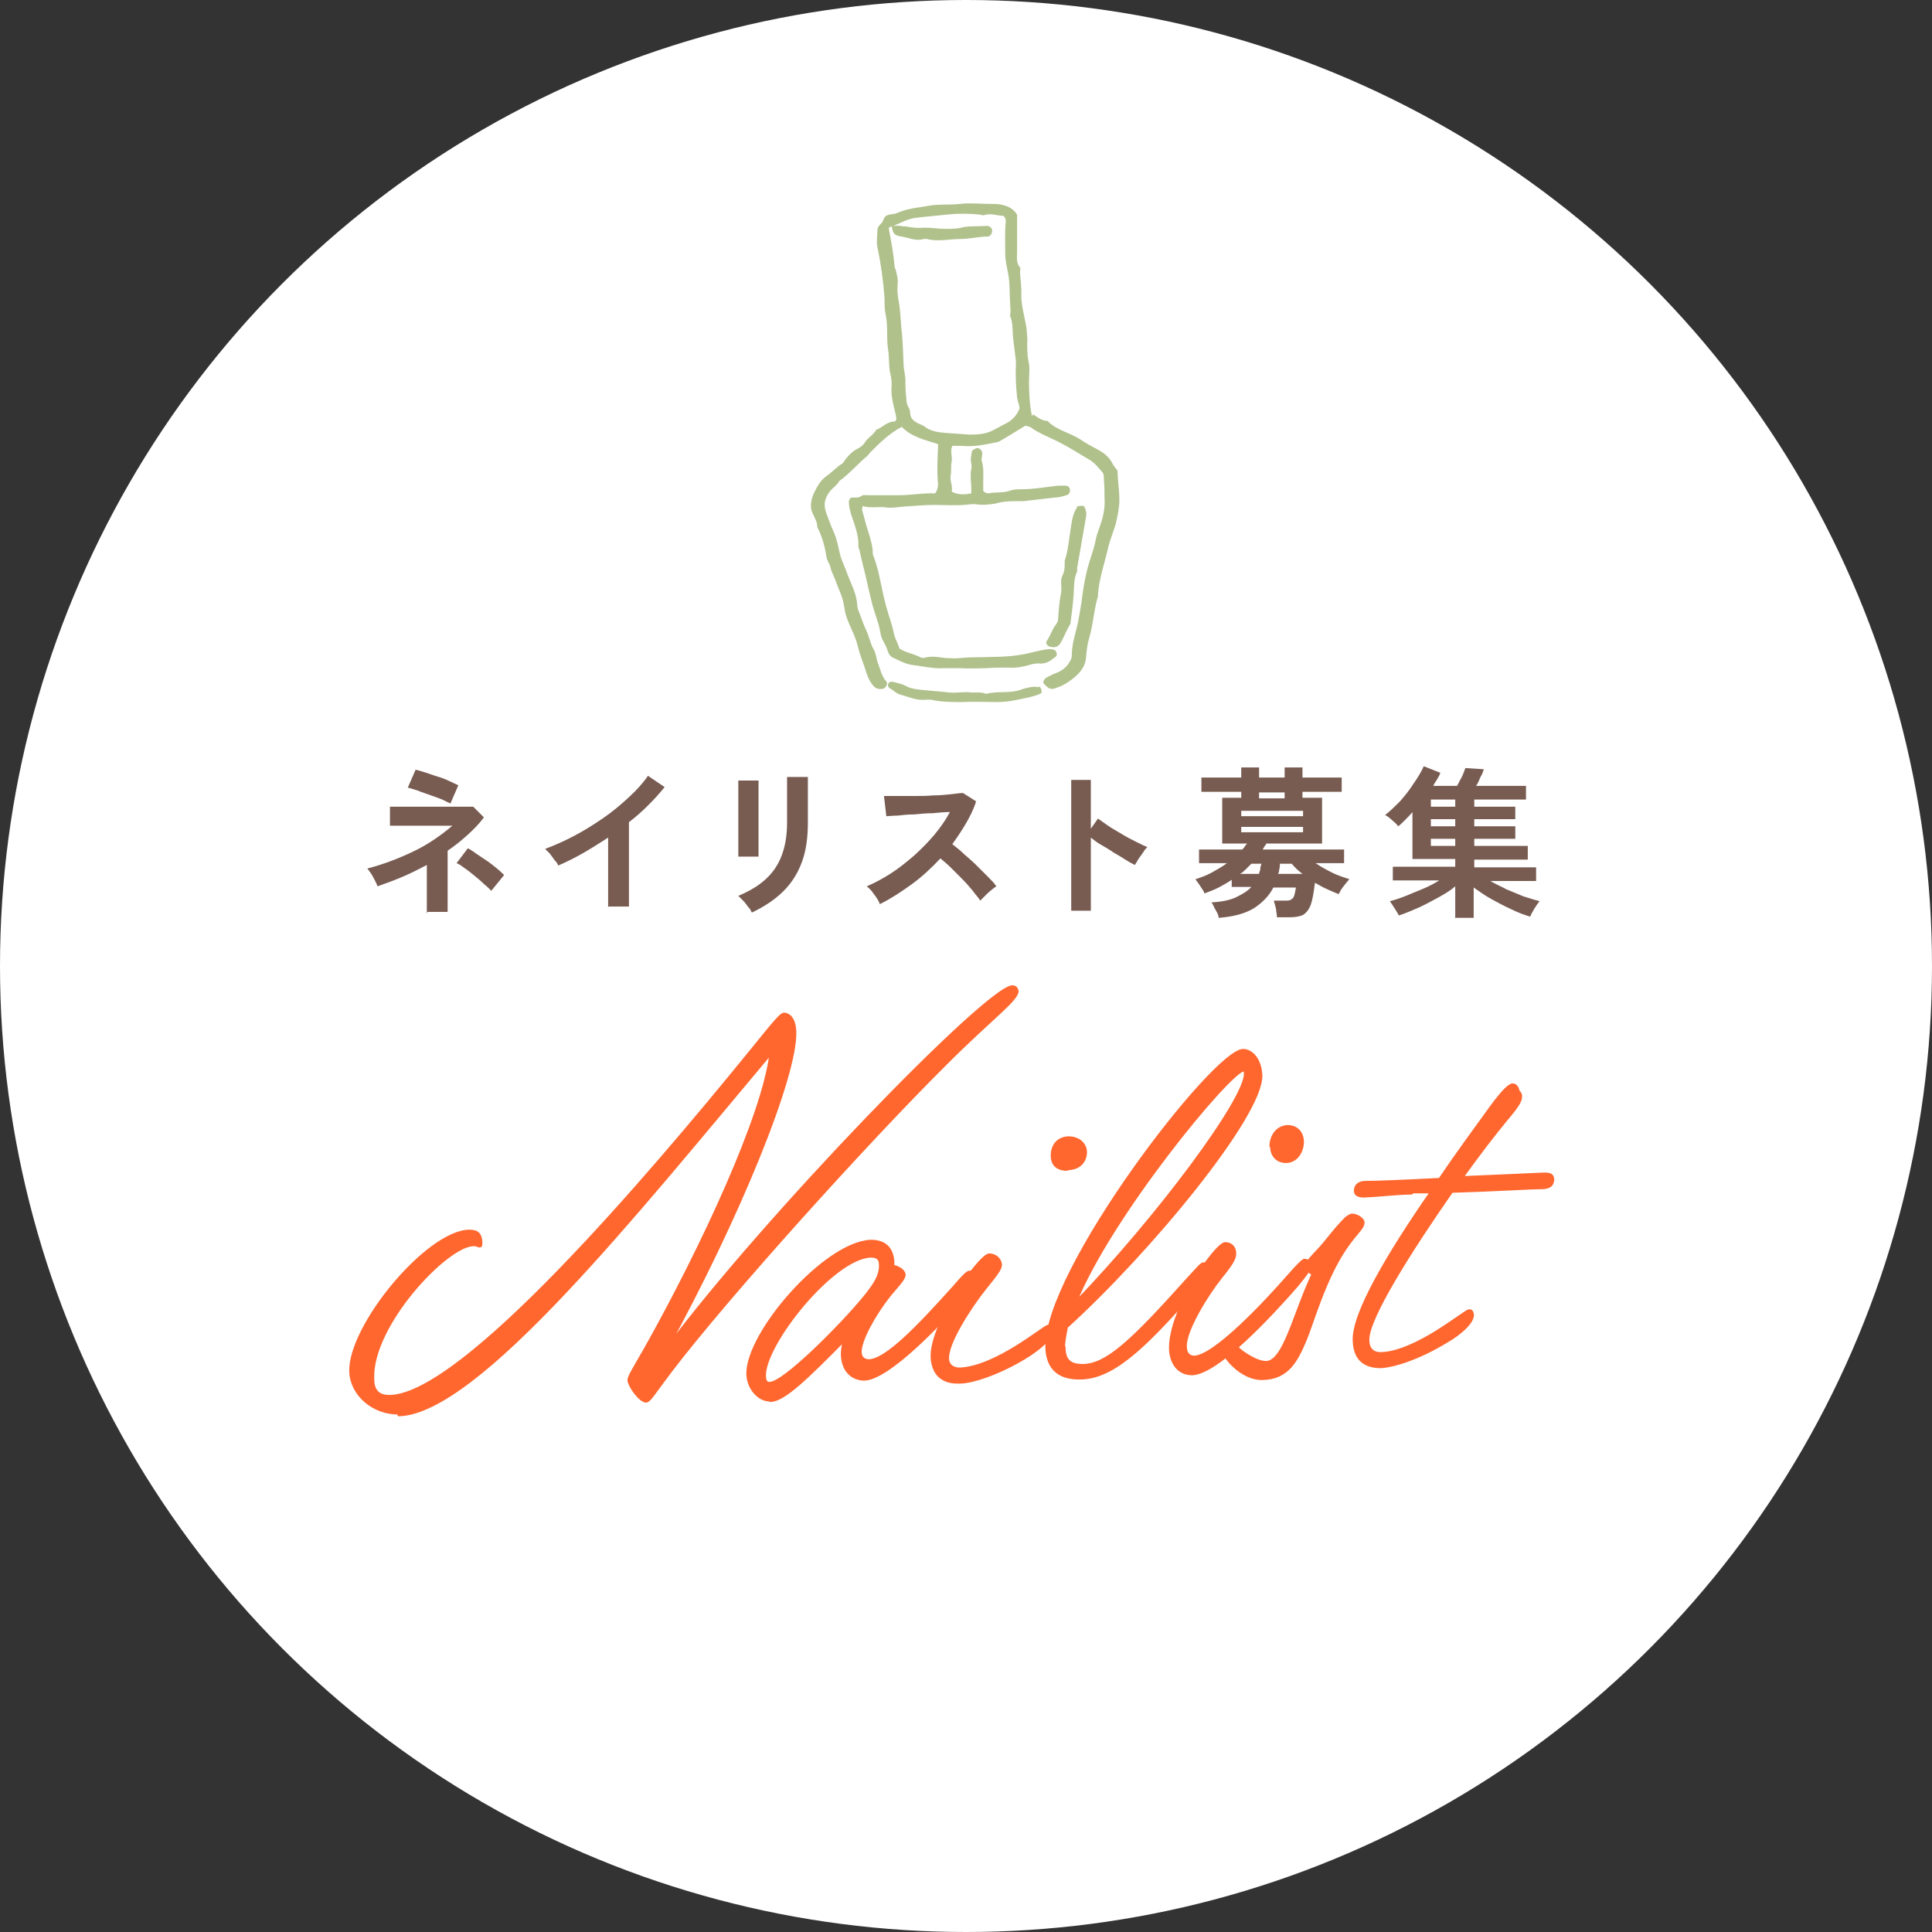 <?xml version="1.0" encoding="UTF-8"?>
<svg xmlns="http://www.w3.org/2000/svg" width="325" height="325" version="1.1" viewBox="0 0 325 325">
  <rect x="0" y="0" width="325" height="325" fill="#333333" stroke="none"/>
  <defs>
    <style>
      .cls-1 {
        fill: #ff672f;
        stroke: #ff672f;
        stroke-linecap: round;
        stroke-linejoin: round;
        stroke-width: .5px;
      }

      .cls-2 {
        fill: #fff;
      }

      .cls-3 {
        fill: #b0c18c;
      }

      .cls-4 {
        fill: #785c52;
      }
    </style>
  </defs>
  <!-- Generator: Adobe Illustrator 28.6.0, SVG Export Plug-In . SVG Version: 1.2.0 Build 709)  -->
  <g>
    <g id="_レイヤー_1" data-name="レイヤー_1">
      <circle class="cls-2" cx="162.5" cy="162.5" r="162.5"/>
      <g>
        <path class="cls-3" d="M173.8,69.7c.7.5,1.4,1,2.2,1.1.2,0,.3,0,.4.2,1.5,1.4,3.6,1.8,5.3,2.9,1,.7,2,1.2,3.1,1.8.9.5,1.8,1.2,2.3,2.2.2.4.5.8.9,1.3,0,1.5.3,3.2.3,4.9,0,1.3-.3,2.7-.6,4-.4,1.4-1,2.7-1.3,4.1-.6,2.6-1.5,5.1-1.7,7.8,0,.1,0,.2,0,.3-.7,2.3-.8,4.8-1.5,7.1-.3,1-.4,2-.5,3.1-.1,1.7-1.1,2.8-2.4,3.8-.7.5-1.4,1-2.3,1.3-1.2.5-1.5.4-2.5-.7,0-.4.2-.7.5-.9.6-.3,1.1-.6,1.7-.8,1-.4,1.8-1,2.3-2,.2-.3.3-.6.3-1,0-1.8.6-3.6,1-5.3.3-1.6.6-3.2.8-4.9.2-1.5.5-3.1.9-4.6.4-1.5,1-2.9,1.3-4.5.2-1.1.7-2.2,1-3.2.4-1.3.6-2.6.5-4,0-1,0-2-.1-2.9,0-.5,0-1-.2-1.3-.7-.8-1.4-1.7-2.3-2.2-1-.6-2-1.2-3-1.8-.7-.4-1.4-.8-2.2-1.2-1.6-.8-3.2-1.4-4.6-2.4-.3-.2-.7-.2-.9-.3-1.5.9-2.9,1.8-4.3,2.6-.2.1-.4.2-.6.2-1.9.4-3.9.8-5.8.6-.5,0-1,0-1.6,0-.4.8,0,1.7-.1,2.6-.2.8,0,1.6-.2,2.5-.1.9.4,1.7.2,2.6,1.1.6,2.2.5,3.3.3,0-.8,0-1.5-.1-2.2,0-.5,0-.9,0-1.4.1-.5.2-.9.1-1.4-.2-.7,0-1.4.1-2.1,0,0,.1-.2.2-.2.3-.2.7-.5,1.1-.2.4.3.5.6.4,1.1,0,.4-.2.7,0,1.1.3,1.1.2,2.2.2,3.3,0,.6,0,1.1,0,1.6.5.5,1,.4,1.4.3,1.1-.1,2.2,0,3.2-.4.6-.2,1.3-.2,2-.2,2,0,4-.4,6-.6.4,0,.8,0,1.2,0,.4,0,.7.2.8.6,0,.5-.1.9-.6,1-.6.2-1.3.4-2,.4-1.7.2-3.5.4-5.2.6-.3,0-.5,0-.8,0-1.3,0-2.6,0-3.9.4-1.1.2-2.3.3-3.5.1-.2,0-.3,0-.5,0-2.7.4-5.5,0-8.2.2-1.7.1-3.4.2-5.1.4-.3,0-.6,0-.9,0-1.4-.3-2.8.2-4.2-.3,0,.3-.1.5-.1.6.4,1.5.8,3,1.3,4.5.2.7.4,1.5.5,2.3,0,.4,0,.9.2,1.2,1,2.7,1.3,5.6,2.1,8.4.4,1.5,1,3,1.3,4.6.2.8.7,1.6.9,2.4,1.1.7,2.5.9,3.6,1.5.2.1.5.1.8,0,1.2-.3,2.4,0,3.5.1.8,0,1.5.1,2.3,0,1.8-.2,3.6-.1,5.4-.2,2.3,0,4.6-.2,6.9-.8.8-.2,1.7-.4,2.6-.5.5,0,1.1,0,1.3.5.3.7-.3.9-.7,1.2-.6.5-1.4.8-2.2.7-.7,0-1.2.1-1.8.3-1.1.3-2.2.5-3.4.4-1.2,0-2.5,0-3.7.1-1.4,0-2.9.1-4.3,0-.9,0-1.9,0-2.9,0-1.7.1-3.3-.3-4.9-.5-1.2-.1-2.2-.6-3.2-1.1-.6-.2-1.1-.6-1.3-1.4-.3-1-1.1-1.9-1.2-3-.3-1.8-1.1-3.5-1.5-5.3-.2-.8-.4-1.7-.6-2.5-.4-2-1-4-1.4-6,0-.2-.2-.4-.2-.6.1-1.9-.6-3.6-1.2-5.4-.2-.7-.4-1.4-.4-2.1,0-.6.3-.9.9-.8.4,0,.8,0,1.1-.2.3-.3.8-.2,1.2-.2,1.8,0,3.5,0,5.3,0,2,0,4-.4,6-.3.4-.5.5-1.1.5-1.6-.2-2.1-.1-4.1,0-6.2,0-.1,0-.3,0-.5-2.2-.7-4.5-1.2-6.1-2.9-2.1,1.1-3.7,2.7-5.3,4.3-.2.2-.3.4-.5.6-1.6,1.3-3,3-4.7,4.2-.5.9-1.4,1.3-1.9,2.2-.7,1.1-.7,2.1-.3,3.2.4,1.1.8,2.2,1.3,3.3.5,1.1.7,2.4,1,3.6.3,1.2.9,2.3,1.3,3.5.6,1.6,1.5,3.2,1.6,5,0,.5.2,1,.4,1.5.4,1,.7,2,1.2,3,.4.9.6,2,1.1,2.9.5.8.5,1.7.8,2.5.4,1,.6,2.1,1.3,2.9.3.3.3.7,0,1-.2.4-.6.4-1,.4-.6,0-.9-.3-1.3-.8-.6-.8-.9-1.7-1.2-2.7-.4-1.2-.9-2.4-1.2-3.7-.4-1.7-1.3-3.2-1.9-4.9-.2-.6-.3-1.2-.4-1.8-.2-1.6-1-3-1.5-4.5-.2-.5-.4-.9-.6-1.4-.2-.5-.2-1-.5-1.4-.1-.2-.2-.5-.3-.7-.3-1.8-.7-3.6-1.6-5.3,0-1.1-.7-1.9-1-2.9-.2-.9,0-1.8.3-2.6.6-1.2,1.1-2.3,2.2-3.1.9-.6,1.6-1.4,2.5-2,.2-.1.4-.3.5-.5.6-.9,1.4-1.7,2.4-2.2.4-.2.9-.6,1.1-1,.5-.8,1.4-1.2,1.9-2.1,1.1-.4,1.8-1.4,3.1-1.4,0,0,.2-.1.2-.2.2-.3,0-.6,0-.9-.4-1.7-.9-3.3-.7-5,0-.8-.1-1.5-.3-2.3-.2-1.2-.1-2.5-.3-3.7-.3-1.9,0-3.9-.4-5.8-.2-.9-.2-1.8-.2-2.8-.2-2.9-.6-5.8-1.2-8.6-.2-1,0-2,0-2.9,0-.8.8-1,1-1.7.2-.8.9-.9,1.6-1,.5,0,.9-.3,1.3-.4,1.6-.6,3.2-.7,4.8-1,1.7-.3,3.5-.1,5.2-.3,1.7-.2,3.4,0,5.1,0,.6,0,1.1,0,1.7.1,1.1.2,2.1.6,2.8,1.7,0,2,0,4.1,0,6.2,0,.9-.2,1.9.5,2.7.1.1,0,.4,0,.6,0,1.3.3,2.7.2,4,0,1.9.6,3.8.9,5.7,0,.8.2,1.5.1,2.3,0,1,0,2.1.2,3.1.3,1.1.1,2.3.1,3.4,0,2,.1,4,.5,5.9ZM150.1,38.1c-.2,0-.4,0-.6.3.4,2.1.8,4.2,1,6.5,0,.2.2.4.2.6.2.8.4,1.5.3,2.3-.1,1,0,2,.2,3,.3,1.7.3,3.4.5,5.1.2,1.8.2,3.6.3,5.4,0,1,.4,2,.3,3.1,0,1,.1,2,.2,3.1,0,.7.6,1.2.6,1.9,0,1,.6,1.4,1.3,1.8.4.2.8.3,1.2.6.9.7,2.1.9,3.2,1,1.4.1,2.8.2,4.2.3.9,0,1.7,0,2.6-.2,1.1-.2,2.1-.9,3.1-1.4,1.3-.6,2.3-1.4,2.8-2.8,0-.6-.3-1.1-.4-1.8-.2-1.9-.3-3.8-.2-5.7,0-.4,0-.8-.1-1.2-.1-1.1-.3-2.3-.4-3.4-.1-1.2,0-2.4-.5-3.5.2-.8,0-1.7,0-2.5-.1-1.5,0-3-.3-4.5-.2-1.1-.5-2.2-.5-3.4,0-1.8-.1-3.7.1-5.5,0-.3-.1-.6-.4-.9-1.1,0-2.1-.5-3.3-.1-.2,0-.4,0-.6-.1-1.9-.2-3.8-.2-5.7,0-1.6.2-3.2.3-4.8.5-1.5.1-2.7.8-4.1,1.4,0,0-.1.2-.2.2h0Z"/>
        <path class="cls-3" d="M181.1,85.2c.2,0,.4-.1.6-.1.2,0,.4,0,.6,0,.4.6.5,1.2.4,1.8-.5,2.8-1,5.7-1.5,8.6,0,.2,0,.4,0,.6-.6,1.3-.5,2.6-.6,4-.1,1.5-.3,3-.5,4.5,0,.2,0,.4-.2.6-.5.9-.9,1.9-1.4,2.8-.4.8-1,1-1.8.8-.5-.1-.9-.6-.6-1,.6-.9.9-1.9,1.5-2.7.2-.3.4-.6.4-1,.1-1.5.2-3,.5-4.4.1-.5,0-1.1,0-1.7,0-.4,0-.7.2-1.1.3-.6.4-1.2.4-1.8,0-.3,0-.5,0-.8.6-1.7.7-3.5,1-5.3.2-1.2.3-2.5,1.1-3.7Z"/>
        <path class="cls-3" d="M174.9,115.5c.2.3.4.6.3,1,0,0-.1.2-.2.2-1.4.6-2.9.8-4.3,1.1-1,.2-2,.3-3.1.3-2,0-3.9-.1-5.9,0-1.7,0-3.4,0-5.1-.4-.2,0-.5,0-.8,0-1.6.2-3-.5-4.5-.9-.6-.2-1-.7-1.6-1-.2-.1-.4-.4-.3-.7.1-.3.4-.5.8-.4.7.2,1.5.3,2.2.7.7.4,1.5.5,2.2.6,1.7.2,3.5.3,5.2.5,1.2.1,2.5-.2,3.7,0,.8,0,1.6-.1,2.3.2,0,0,.1,0,.2,0,1.9-.5,3.9,0,5.8-.7.5-.2,1-.3,1.5-.4.5-.1.9-.1,1.3,0Z"/>
        <path class="cls-3" d="M150,38.1c.8-.3,1.7,0,2.4,0,1.1.2,2.1.3,3.2.2,1.1,0,2.3.2,3.4.2,1,0,2.1,0,3.1-.3,1.3-.2,2.6-.1,3.9-.2.5,0,.8.3.9.7,0,.5-.2,1-.7,1.1-.2,0-.4,0-.6,0-1.3.1-2.7.4-4,.4-1.9,0-3.8.5-5.7,0-.1,0-.3,0-.5,0-1.3.4-2.5-.2-3.7-.4-1.3-.2-1.5-.5-1.7-1.8h0Z"/>
      </g>
      <g>
        <path class="cls-1" d="M67.2,237.7c-4.3.1-8-3-8.2-6.9-.3-7.6,12.8-23.5,19.9-23.7,1.5,0,1.9.6,2,1.8,0,.5,0,.7-.2.7-.3,0-.6-.3-1.2-.2-4.5.2-17.1,13.5-16.8,22.5,0,1.8.7,3.1,3,3,12.2-.4,42.7-36,60.9-58.4,3.8-4.7,4.8-5.9,5.3-5.9s1.7.4,1.8,2.9c.3,7.4-9.6,31.6-21.7,53.6,16.5-22.2,54.1-61,58.3-61.1.5,0,.7.3.8.7,0,1.5-4.2,4.4-12,12.2-13.6,13.5-36.8,39.3-46.2,51.6-3.1,4.1-3.6,5.1-4.2,5.2-1,0-2.8-2.5-2.9-3.5,0-.6.6-1.5,3-5.7,9.3-16.6,19.7-38.9,20.9-49.4-22.7,27-49.3,60.5-62.6,60.9Z"/>
        <path class="cls-1" d="M129.4,235.5c-1.6,0-3.5-1.8-3.6-4.3-.2-6.9,13-22.1,20.7-22.4,2.5,0,3.6,1.4,3.7,3.5,0,.3,0,.5,0,.7.9.2,1.8.7,1.9,1.4,0,.7-.9,1.6-2.5,3.5-2.6,3.3-4.9,7.5-4.9,9.5,0,.8.4,1.5,1.5,1.5,2.9-.1,8.2-5.6,14.3-12.4,1.8-2.1,2.3-2.5,2.6-2.5.8,0,1.1.5,1.1.9,0,.6-.8,1.5-2.3,3.4-3.5,4.2-12.5,13.6-16.5,13.7-1.8,0-3.6-1.2-3.7-4.1,0-.8.1-1.8.5-2.7-6.6,6.7-10.3,10.3-12.6,10.4ZM148.1,212.8c0-1-.4-1.5-1.6-1.5-6.4.2-18.1,14.9-17.9,20.2,0,1,.5,1.3.9,1.2,2.4,0,12-9.7,15.8-14.3,1.8-2.2,2.9-3.8,2.8-5.7Z"/>
        <path class="cls-1" d="M161.3,232.5c-3.4.1-4.4-2.1-4.5-4.2-.2-5.6,8-17.1,9.6-17.2,1,0,1.8.7,1.9,1.6,0,.6-.3,1.2-2.6,4-2.4,3-6.4,9.1-6.3,11.8,0,1.4,1.2,1.8,2,1.8,6.1-.2,14.2-7.1,14.9-7.2s.6.3.6.7c.1,2.9-10.8,8.6-15.4,8.7ZM179.5,196.7c-1.9,0-2.5-1.1-2.5-2.3,0-1.5.8-2.9,2.7-3,1.9,0,2.9,1.2,2.9,2.4,0,1.4-.9,2.8-3.1,2.8Z"/>
        <path class="cls-1" d="M179,226.6c0,2.4,1.1,3.1,3.2,3.1,4-.1,8.1-3.9,17.6-14.5,1.4-1.5,2.2-2.5,2.6-2.6.4,0,1,.2,1,.9s-.7,1.5-2.3,3.4c-7.6,8.5-13.3,14.7-19.1,14.9-4.5.2-5.8-2.3-5.9-5.1-.4-12.8,28-49.8,33-50,1.4,0,2.9,1.5,3,4.2.2,6.7-18.8,29.7-32.7,42.3-.2,1-.5,2.6-.5,3.4ZM209.5,180.6c0-.5-.1-.6-.3-.6-2.2,0-22.5,24.5-28.4,39.3,14-14.5,28.8-34.4,28.7-38.7Z"/>
        <path class="cls-1" d="M200.6,231.1c-2.5,0-3.6-2-3.7-4.1-.2-6.6,7.6-17.7,9.2-17.8,1,0,1.6.7,1.6,1.6,0,.6,0,1.2-2.3,4-2.4,3-6.1,9-6,11.7,0,1.4.8,1.8,1.5,1.8,3.4-.1,11.8-9,15.9-13.7,1.4-1.6,2.3-2.5,2.6-2.6.4,0,1,.2,1,.9,0,.5-.5,1.2-2.3,3.4-4.1,4.7-13.3,14.7-17.6,14.8ZM213.8,192.8c0-1.5.9-3.2,2.8-3.3,1.2,0,2.4.7,2.5,2.5,0,1.6-.9,3.3-2.7,3.4-1.7,0-2.5-1.2-2.5-2.6Z"/>
        <path class="cls-1" d="M219.7,213c0-.5,1.4-2,2-2.6,1.6-1.7,2.4-3,4.2-4.9.6-.7,1.1-1,1.5-1.1.8,0,1.8.6,1.9,1.2,0,1-1.1,1.6-3,4.4-3.5,5.1-5.7,13-6.7,15.3-1.5,3.6-3,6.5-7.2,6.6-3.7.1-6.8-4-6.8-5.1,0-.3.3-.7,1.2-.8s.7.3,2.1,1.4c1.4,1,2.9,1.8,4.1,1.8,3.1-.1,4.7-8.2,7.9-14.9-.6-.3-1-.7-1-1.2Z"/>
        <path class="cls-1" d="M237.4,200.7c-2.2,0-5.5.4-7.9.5-1.1,0-1.5-.3-1.5-.9,0-1,.8-1.4,1.7-1.4,1.9,0,6.7-.2,12.5-.5,2.9-4.3,6-8.5,8.6-12.1,2.2-3,3.1-3.7,3.6-3.8.5,0,.8.3,1,1.1.3.3.4.5.4.8,0,.6-.1,1.2-2.5,4-1.9,2.3-4.6,5.8-7.4,9.7,4.6-.2,9.5-.4,13.7-.6.9,0,1.5,0,1.6.8,0,1.1-.6,1.5-2,1.5-2,0-7.8.4-15,.6-6.9,9.9-14.2,21.4-14.1,25,0,1.5.8,2.3,2.1,2.3,1.5,0,5-.5,11.7-5.1,1.8-1.2,3-2.1,3.2-2.1.3,0,.5,0,.6.7,0,1.3-2.2,3.2-4.3,4.4-4.9,3-9.1,4.2-11.1,4.3-2.2,0-4.4-.8-4.5-4.4-.2-4.6,6-14.9,13-25h-3.1Z"/>
      </g>
      <g>
        <path class="cls-4" d="M71.8,153.7v-8.2c-1.3.7-2.7,1.4-4.1,2s-2.8,1.1-4.2,1.6c-.1-.4-.4-.9-.7-1.5s-.7-1.1-1-1.5c2.7-.7,5.3-1.7,7.8-2.9,2.5-1.2,4.6-2.7,6.5-4.3-1,0-2,0-3.1,0-1.1,0-2.2,0-3.2,0-1,0-1.9,0-2.7,0-.7,0-1.2,0-1.5,0v-3.2c.3,0,.8,0,1.5,0,.7,0,1.5,0,2.5,0,1,0,2,0,3,0s2,0,3,0c1,0,1.8,0,2.5,0,.7,0,1.2,0,1.5,0l1.8,1.8c-.8,1.1-1.8,2.1-2.8,3s-2.1,1.8-3.3,2.6v10.3h-3.4ZM75.9,135.2c-.3-.1-.7-.3-1.3-.6-.6-.3-1.3-.5-2.1-.8-.8-.3-1.5-.5-2.2-.8-.7-.2-1.2-.4-1.7-.5l1.3-3c.3,0,.8.2,1.5.4.7.2,1.4.5,2.1.7s1.5.5,2.1.8c.6.3,1.1.5,1.5.7l-1.3,3ZM82.6,149.8c-.3-.3-.7-.7-1.2-1.1-.5-.5-1-.9-1.6-1.4-.6-.5-1.1-.9-1.7-1.3-.5-.4-1-.7-1.3-.8l1.9-2.5c.4.2.9.5,1.4.9.6.4,1.2.8,1.8,1.2.6.4,1.2.9,1.7,1.3.5.4.9.8,1.2,1.1l-2.2,2.7Z"/>
        <path class="cls-4" d="M102.3,152.6v-11.7c-1.4.9-2.8,1.8-4.2,2.6-1.4.8-2.8,1.5-4.2,2.1-.1-.3-.3-.6-.6-.9-.3-.4-.5-.7-.8-1.1-.3-.3-.6-.6-.8-.8,1.6-.6,3.2-1.3,4.9-2.2,1.7-.9,3.3-1.9,4.9-3,1.6-1.1,3-2.3,4.3-3.5s2.4-2.4,3.2-3.6l2.8,1.9c-.8,1-1.7,2-2.7,3-1,1-2.1,2-3.3,2.9v14.2h-3.4Z"/>
        <path class="cls-4" d="M124.2,144.1c0-.2,0-.6,0-1.2,0-.6,0-1.4,0-2.3,0-.9,0-1.9,0-2.9,0-1,0-2,0-2.9,0-.9,0-1.7,0-2.3s0-1,0-1.2h3.4v1.2c0,.6,0,1.4,0,2.3,0,.9,0,1.8,0,2.8,0,1,0,1.9,0,2.8,0,.9,0,1.7,0,2.4,0,.7,0,1.1,0,1.3h-3.4ZM126.4,153.4c-.1-.3-.3-.6-.6-.9-.2-.3-.5-.7-.8-1-.3-.3-.6-.6-.8-.8,1.9-.8,3.4-1.7,4.6-2.8,1.2-1.1,2.1-2.4,2.7-4,.6-1.6.9-3.4.9-5.6v-1.2c0-.4,0-.9,0-1.5,0-.6,0-1.3,0-1.9,0-.7,0-1.3,0-1.8s0-.9,0-1.2h3.5v7.7c0,2.5-.3,4.7-1,6.6-.7,1.9-1.7,3.5-3.1,4.9-1.4,1.4-3.2,2.6-5.3,3.6Z"/>
        <path class="cls-4" d="M147.9,151.8c-.2-.4-.5-.9-.9-1.4-.4-.6-.8-1-1.2-1.3,1.4-.6,2.7-1.3,4.1-2.2s2.6-1.9,3.9-3c1.2-1.1,2.4-2.3,3.4-3.5,1-1.2,1.9-2.5,2.6-3.8-.9,0-1.9.1-2.9.2-1.1,0-2.1.1-3.1.2-1,0-2,.1-2.8.2-.8,0-1.5.1-1.9.1l-.4-3.4c.5,0,1.1,0,2,0,.9,0,1.9,0,3,0,1.1,0,2.2,0,3.3-.1,1.1,0,2.1-.1,3-.2s1.6-.2,2-.2l2.2,1.4c-.4,1.3-1,2.5-1.7,3.7-.7,1.2-1.5,2.4-2.3,3.5.6.5,1.3,1,2,1.7.7.6,1.4,1.2,2.1,1.9.7.7,1.3,1.3,1.9,1.9.6.6,1.1,1.1,1.4,1.6-.5.3-.9.7-1.4,1.1-.5.5-.9.9-1.3,1.3-.3-.5-.8-1-1.3-1.7-.5-.6-1.1-1.3-1.7-1.9-.6-.6-1.3-1.3-1.9-1.9-.6-.6-1.2-1.1-1.8-1.6-1.5,1.6-3.1,3.1-4.9,4.4-1.8,1.3-3.5,2.4-5.3,3.3Z"/>
        <path class="cls-4" d="M180.2,153v-21.8h3.3v8.2l1.2-1.7c.4.3,1,.7,1.7,1.2s1.5.9,2.3,1.4c.8.5,1.6.9,2.4,1.3.8.4,1.4.7,1.9.9-.2.2-.5.5-.7.9-.3.4-.5.7-.8,1.1-.2.4-.4.7-.6,1-.4-.2-1-.5-1.6-.9-.6-.4-1.3-.8-2-1.2-.7-.5-1.4-.9-2.1-1.3-.7-.4-1.2-.8-1.7-1.2v12.3h-3.3Z"/>
        <path class="cls-4" d="M205,154.4c0-.4-.2-.8-.5-1.3s-.4-.9-.7-1.3c1.8-.1,3.2-.4,4.2-.9s1.9-1,2.5-1.7h-3.3v-1.2c-.7.5-1.5.9-2.2,1.3-.8.4-1.6.7-2.4,1,0-.2-.2-.5-.4-.8-.2-.3-.4-.6-.6-.9s-.4-.5-.5-.7c.9-.3,1.8-.6,2.7-1.1.9-.5,1.8-1,2.6-1.6h-4.7v-2.3h7.3c.1-.2.3-.3.4-.5.1-.2.2-.3.4-.5h-4.2v-7.7h3.2v-1h-6.7v-2.4h6.7v-1.7h3v1.7h4.3v-1.7h3v1.7h6.6v2.4h-6.6v1h3.3v7.7h-9.4c0,.2-.2.3-.3.5-.1.2-.2.3-.3.5h13.7v2.3h-4.8c.9.6,1.8,1.1,2.8,1.6,1,.5,2,.8,2.9,1.1-.3.3-.6.7-1,1.2-.4.5-.6.9-.8,1.3-.6-.2-1.2-.5-1.9-.8-.7-.3-1.4-.7-2.1-1.1-.2,1.6-.4,2.8-.7,3.7-.3.8-.8,1.4-1.3,1.7-.6.3-1.4.4-2.3.4h-2.1c0-.2,0-.5-.1-.9,0-.4-.1-.7-.2-1.1s-.2-.6-.2-.8h1.9c.4,0,.8,0,1-.2.2-.1.4-.3.5-.6.1-.3.2-.8.3-1.4h-3.8c-.7,1.4-1.9,2.6-3.3,3.5-1.5.9-3.4,1.4-5.9,1.6ZM208.7,147h3.1c0-.3.2-.5.2-.8s.1-.6.2-.9h-1.7c-.3.3-.6.6-.9.9-.3.3-.6.6-1,.8ZM208.8,137.3h10.4v-.9h-10.4v.9ZM208.8,140h10.4v-.9h-10.4v.9ZM211.8,134.3h4.3v-1h-4.3v1ZM215,147h4.1c-.7-.5-1.3-1.1-1.8-1.7h-2c0,.3,0,.6-.1.9,0,.3-.1.6-.2.8Z"/>
        <path class="cls-4" d="M244.8,154.3v-5.2c-.8.7-1.8,1.3-2.9,1.9-1.1.6-2.2,1.2-3.3,1.7-1.2.5-2.3,1-3.3,1.3-.1-.3-.4-.7-.7-1.2s-.6-.9-.8-1.2c.8-.2,1.7-.5,2.7-.9s1.9-.8,2.9-1.2,1.9-.9,2.7-1.4h-7.8v-2.3h10.5v-1.3h-7.2v-7.9c-.4.5-.8.9-1.2,1.3s-.8.8-1.2,1.1c-.2-.3-.5-.6-1-1-.4-.4-.8-.7-1.2-.9.8-.6,1.6-1.4,2.5-2.3.8-.9,1.6-1.9,2.3-3,.7-1,1.3-2,1.7-2.9l2.8,1.1c-.1.3-.3.7-.5,1-.2.4-.5.7-.7,1.2h4c.3-.5.5-1,.8-1.5.3-.6.4-1,.6-1.5l3.1.2c-.1.4-.3.9-.6,1.4-.2.5-.4,1-.7,1.4h8.4v2.3h-8.7v1.2h6.9v2.1h-6.9v1.2h6.9v2.1h-6.9v1.2h9v2.3h-9v1.3h10.4v2.3h-7.7c.8.5,1.8.9,2.7,1.4,1,.4,1.9.8,2.9,1.2,1,.3,1.9.6,2.7.8-.2.2-.4.5-.6.8s-.4.6-.6,1c-.2.3-.3.6-.4.8-1-.3-2.1-.7-3.3-1.3-1.1-.5-2.2-1.1-3.3-1.7-1.1-.6-2-1.3-2.9-1.9v5.1h-3.2ZM240.7,135.7h4.1v-1.2h-4.1v1.2ZM240.7,139h4.1v-1.2h-4.1v1.2ZM240.7,142.3h4.1v-1.2h-4.1v1.2Z"/>
      </g>
    </g>
  </g>
</svg>